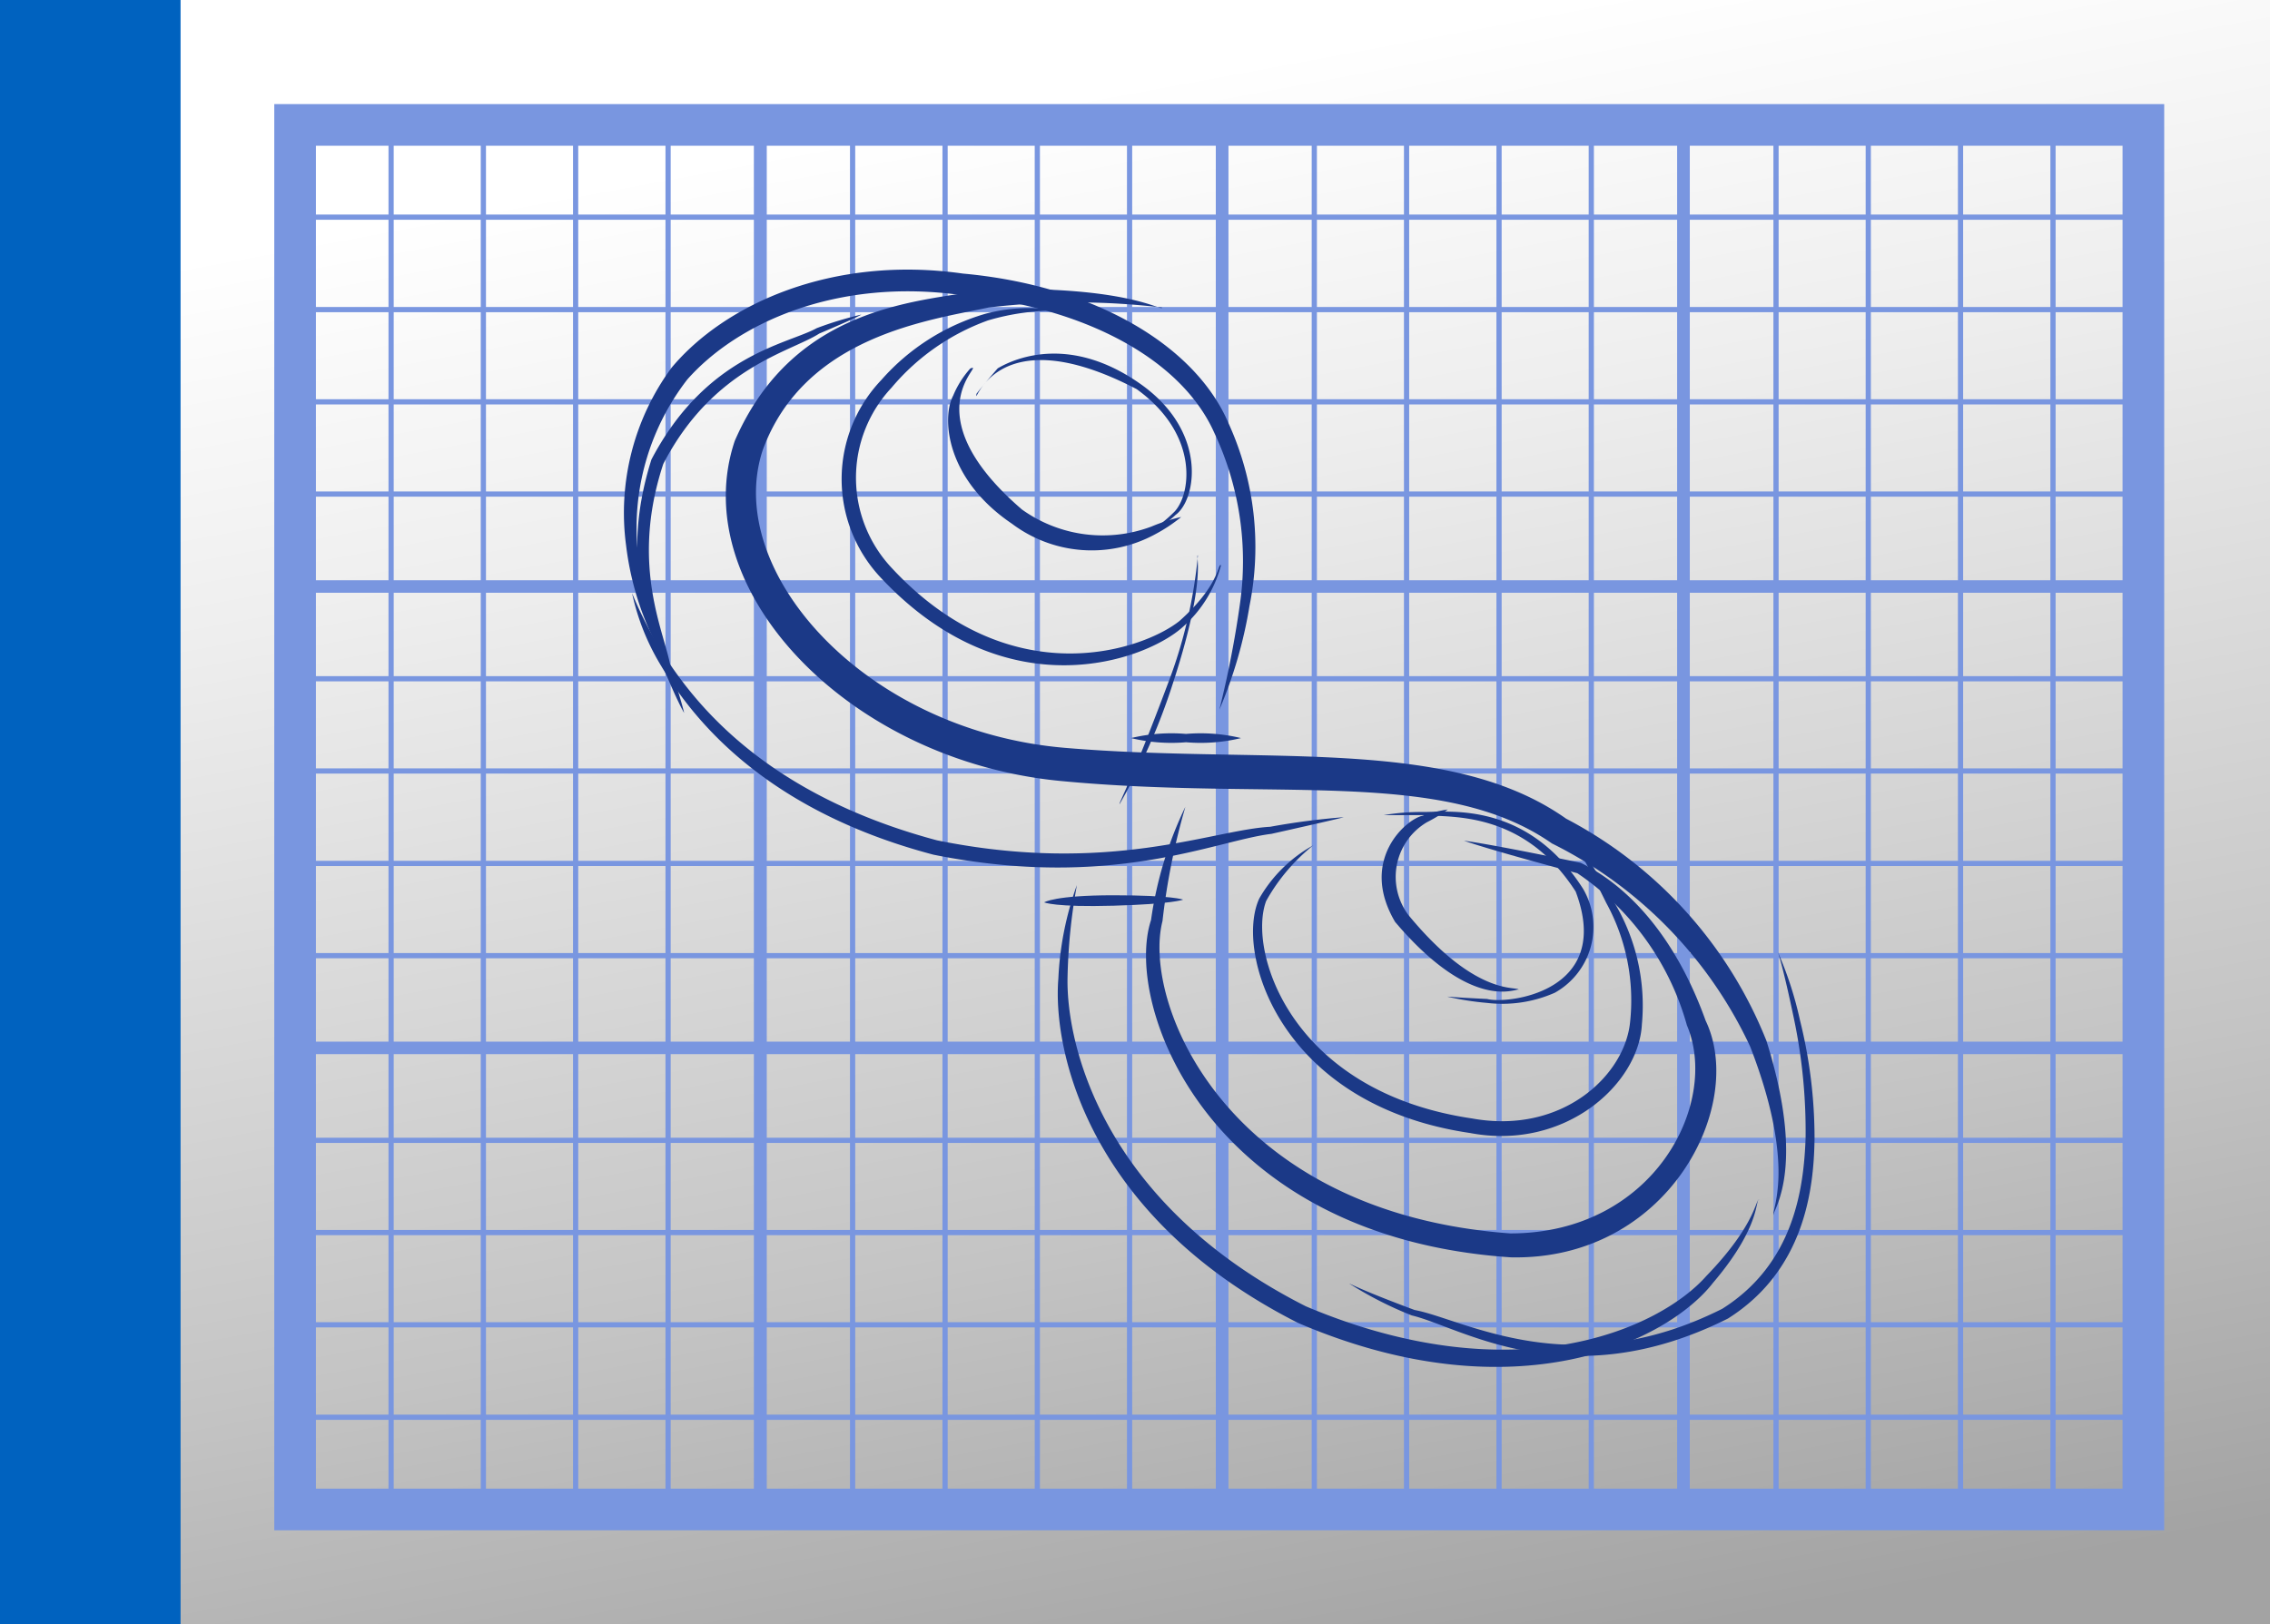 <svg xmlns="http://www.w3.org/2000/svg" xmlns:xlink="http://www.w3.org/1999/xlink" viewBox="0 0 109 78"><rect x="0" y="0" width="109" height="78" fill="#808080" stroke="none"/><defs><style>.cls-1{isolation:isolate;}.cls-2{fill:url(#linear-gradient);}.cls-3{fill:#0062bf;}.cls-4{mix-blend-mode:multiply;}.cls-5,.cls-6,.cls-7,.cls-8{fill:none;}.cls-5,.cls-6,.cls-7{stroke:#7996e0;}.cls-5{stroke-width:0.25px;}.cls-6{stroke-width:0.6px;}.cls-7{stroke-width:2px;}.cls-9{fill:#1b3987;}</style><linearGradient id="linear-gradient" x1="48.18" y1="5.12" x2="62.61" y2="82.49" gradientUnits="userSpaceOnUse"><stop offset="0" stop-color="#fff"/><stop offset="0.23" stop-color="#eee"/><stop offset="0.69" stop-color="#c4c4c4"/><stop offset="0.99" stop-color="#a3a3a3"/></linearGradient></defs><title></title><g class="cls-1"><g id="Layer_2" data-name="Layer 2"><g id="Layer_1-2" data-name="Layer 1"><rect class="cls-2" width="109" height="78"/><rect class="cls-3" width="8.67" height="78"/><g class="cls-4"><line class="cls-5" x1="102.92" y1="10.43" x2="14.17" y2="10.43"/><line class="cls-5" x1="102.92" y1="14.87" x2="14.17" y2="14.87"/><line class="cls-5" x1="102.92" y1="19.3" x2="14.17" y2="19.3"/><line class="cls-5" x1="102.92" y1="23.73" x2="14.17" y2="23.73"/><line class="cls-6" x1="102.92" y1="28.17" x2="14.17" y2="28.17"/><line class="cls-5" x1="102.92" y1="32.6" x2="14.17" y2="32.6"/><line class="cls-5" x1="102.92" y1="37.03" x2="14.17" y2="37.03"/><line class="cls-5" x1="102.92" y1="41.47" x2="14.17" y2="41.47"/><line class="cls-5" x1="102.92" y1="45.9" x2="14.17" y2="45.9"/><line class="cls-6" x1="102.92" y1="50.33" x2="14.17" y2="50.33"/><line class="cls-5" x1="102.92" y1="54.77" x2="14.17" y2="54.77"/><line class="cls-5" x1="102.92" y1="59.2" x2="14.17" y2="59.2"/><line class="cls-5" x1="102.92" y1="63.63" x2="14.17" y2="63.63"/><line class="cls-5" x1="102.92" y1="68.07" x2="14.17" y2="68.07"/><rect class="cls-7" x="14.17" y="6" width="88.75" height="66.5"/><line class="cls-6" x1="36.51" y1="6" x2="36.51" y2="72.5"/><line class="cls-5" x1="18.78" y1="72.5" x2="18.78" y2="6"/><line class="cls-5" x1="23.21" y1="6" x2="23.21" y2="72.5"/><line class="cls-5" x1="27.64" y1="72.5" x2="27.64" y2="6"/><line class="cls-5" x1="32.08" y1="6" x2="32.08" y2="72.5"/><line class="cls-6" x1="36.51" y1="72.5" x2="36.51" y2="6"/><line class="cls-6" x1="58.68" y1="6" x2="58.68" y2="72.5"/><line class="cls-5" x1="40.94" y1="72.5" x2="40.94" y2="6"/><line class="cls-5" x1="45.38" y1="6" x2="45.38" y2="72.5"/><line class="cls-5" x1="49.81" y1="72.5" x2="49.81" y2="6"/><line class="cls-5" x1="54.24" y1="6" x2="54.24" y2="72.5"/><line class="cls-6" x1="58.68" y1="72.5" x2="58.68" y2="6"/><line class="cls-6" x1="80.84" y1="6" x2="80.84" y2="72.5"/><line class="cls-5" x1="63.11" y1="72.5" x2="63.11" y2="6"/><line class="cls-5" x1="67.54" y1="6" x2="67.54" y2="72.5"/><line class="cls-5" x1="71.98" y1="72.5" x2="71.98" y2="6"/><line class="cls-5" x1="76.41" y1="6" x2="76.41" y2="72.5"/><line class="cls-6" x1="80.84" y1="72.5" x2="80.84" y2="6"/><line class="cls-5" x1="85.28" y1="72.5" x2="85.28" y2="6"/><line class="cls-5" x1="89.71" y1="6" x2="89.71" y2="72.5"/><line class="cls-5" x1="94.14" y1="72.5" x2="94.14" y2="6"/><line class="cls-5" x1="98.58" y1="6" x2="98.58" y2="72.5"/><path class="cls-5" d="M107.44,6"/><path class="cls-5" d="M107.44,72.5"/></g><path class="cls-8" d="M50.79,14.92c-4.9-.65-9.44,3.57-10,6.93s1.7,6.57,5.34,8.57c3.89,2.13,11,1.82,12.53-3.27"/><path class="cls-9" d="M50.79,14.92a8,8,0,0,0-3.47.15,10.58,10.58,0,0,0-5,3.18,6.9,6.9,0,0,0-.07,9.45c6.08,6.54,12.82,4,14.56,2.4a6,6,0,0,0,1.82-2.95c-.17-.13,0,.9-2,2.68-1.76,1.4-8.11,3.6-13.82-2.56a6.33,6.33,0,0,1,0-8.65,10.83,10.83,0,0,1,4.63-3.23A11.38,11.38,0,0,1,50.79,14.92Z"/><path class="cls-8" d="M85.21,58.38C87,52.45,82.86,43.05,72.34,38.63,67.64,36.65,61,37.19,57.4,37a43.86,43.86,0,0,1-7.67-.5c-6.61-1.27-11.29-4.45-13.43-9.19a8.3,8.3,0,0,1,1.1-8.77C40.51,15.45,47.47,13,55.8,14.82"/><path class="cls-9" d="M85.21,58.38c-.4.06,1.71-1.71-.39-8.39A20.67,20.67,0,0,0,75.2,39.32c-5.66-4-14.41-2.59-24.05-3.4S34.72,27.43,36.62,21.63c2-5.49,8-6.25,10.85-6.86a35.29,35.29,0,0,1,8.33,0c0,.22-1.56-1.06-8.43-.87-3,.59-9.2.62-12.09,7.28-2.37,7.08,5.4,15.35,15.65,16.33s18.34-.67,23.59,3a20.61,20.61,0,0,1,9.52,9.76C86.45,56.48,84.84,58.44,85.21,58.38Z"/><path class="cls-8" d="M51.71,42.51A25.27,25.27,0,0,0,51,46.43c-.49,4.47,2.38,10.79,8.07,14.81,7.3,5.15,19.37,5.95,24.16-1a9.15,9.15,0,0,0,1.21-2.56"/><path class="cls-9" d="M51.71,42.51A15.21,15.21,0,0,0,50.82,47c-.28,3.38,1.36,11.4,11.51,16.54,10.44,4.48,17.76.86,19.92-1.92,2.41-2.83,2-4.11,2.24-4-.19-.14-.08,1.11-2.56,3.67C79.7,63.81,72.77,67,62.7,62.74,53,57.83,51.21,50.25,51.26,47A27.53,27.53,0,0,1,51.71,42.51Z"/><line class="cls-8" x1="56.81" y1="43.21" x2="50.14" y2="43.39"/><path class="cls-9" d="M56.81,43.21S56.32,43,53.47,43s-3.33.34-3.33.34.49.24,3.34.16S56.81,43.21,56.81,43.21Z"/><path class="cls-8" d="M70.3,40.38l5.88,1.38c3.13,2.15,8.31,9,4.08,14.47-3.49,4.55-11.08,4.72-17.61.68-6-3.69-9.36-9.31-5.75-18.2"/><path class="cls-9" d="M70.3,40.38s1.08.4,5.44,1.56A13,13,0,0,1,81,49.24c1.59,3.75-1.58,10-8.48,10-13.66-1-17.7-11.09-16.7-15a32.65,32.65,0,0,1,1.1-5.49,18.39,18.39,0,0,0-1.65,5.44c-1.34,4.06,2.7,15.22,17.28,16.2,7.54.16,11.31-7.28,9.35-11.37-1.49-4.15-3.81-6.52-6-7.58C71.44,40.51,70.3,40.38,70.3,40.38Z"/><path class="cls-8" d="M63.06,40.6c-1.52,1.31-2.39,1.63-2.6,3.26-.45,3.47,2,7.09,5.74,8.91s7.87,2.11,10.26,0a6.14,6.14,0,0,0,2-6.56,21.12,21.12,0,0,0-3.07-6.09"/><path class="cls-9" d="M63.06,40.6a6.76,6.76,0,0,0-2.59,2.55c-1.19,2.53.92,9.92,10.13,11.27,4.56.86,8.1-2.36,8.24-5.23a9.65,9.65,0,0,0-1.42-6,17.6,17.6,0,0,0-2-3s.44.6,1.71,3.18a9.73,9.73,0,0,1,1.14,5.75C78,51.67,75,54.5,70.69,53.72c-8.76-1.29-10.79-8.09-9.89-10.45A9.08,9.08,0,0,1,63.06,40.6Z"/><path class="cls-8" d="M30.35,28.49q.14.5.33,1c2,5.32,7.13,8.75,11.34,10.33a23.73,23.73,0,0,0,10.2,1.51c2.9-.11,8.61-1.5,12.3-2.06"/><path class="cls-9" d="M30.35,28.49a11.28,11.28,0,0,0,1.3,3.33c1.38,2.35,4.72,7,13.17,9.23,8.57,1.72,13.51-.67,16.23-1,2.77-.62,3.47-.79,3.47-.8a34.66,34.66,0,0,0-3.53.46c-2.78.15-7.73,2.33-16,.65-8.2-2.19-11.54-6.52-13-8.73A19.59,19.59,0,0,1,30.35,28.49Z"/><path class="cls-8" d="M58.55,34.09c3-8.48,1-15.19-4.13-18-4.45-2.47-14.54-4.55-20.6.61-2.86,2.43-5,7.9-2.17,14.47"/><path class="cls-9" d="M58.55,34.09a21.5,21.5,0,0,0,1.45-5,14.31,14.31,0,0,0-1-8.74c-1.62-3.83-6.57-6.65-12.76-7.21-6.27-.89-11.44,1.46-14,4.53a11.77,11.77,0,0,0-2.18,8.5,14.21,14.21,0,0,0,1.53,4.94,22.41,22.41,0,0,1-1-5A11.65,11.65,0,0,1,33,18.23c2.38-2.7,7.17-4.91,13.2-4.05,6,.59,10.55,3.13,12.1,6.59a14.49,14.49,0,0,1,1.23,8.3A49,49,0,0,1,58.55,34.09Z"/><line class="cls-8" x1="54.31" y1="35.45" x2="59.59" y2="35.45"/><path class="cls-9" d="M54.31,35.45a8.27,8.27,0,0,0,2.64.2,8.25,8.25,0,0,0,2.64-.2,8.27,8.27,0,0,0-2.64-.2A8.25,8.25,0,0,0,54.31,35.45Z"/><path class="cls-8" d="M57.52,26.68c0,4.26-3.21,10.81-3.77,11.94"/><path class="cls-9" d="M57.52,26.68a23.25,23.25,0,0,1-1.42,6.1c-1.87,5-2.4,5.82-2.34,5.84a29.71,29.71,0,0,0,2.55-5.77C58,27.69,57.38,26.64,57.52,26.68Z"/><path class="cls-8" d="M56.72,24.83a6.83,6.83,0,0,1-7,.55C47,24,44.46,20.81,46.59,17.7"/><path class="cls-9" d="M56.72,24.83a8.55,8.55,0,0,0-1.43.46,6.66,6.66,0,0,1-6.22-.82c-5.48-4.72-1.62-7.12-2.48-6.77a4.57,4.57,0,0,0-.82,1.3c-.56,1.06-.37,4,2.83,6.16a6.37,6.37,0,0,0,6.85.51A7.57,7.57,0,0,0,56.72,24.83Z"/><path class="cls-8" d="M46.89,18.91c1-2,4-2.44,6.81-1s4,4.25,3.17,6.17a3,3,0,0,1-1.74,1.52"/><path class="cls-9" d="M46.89,18.91c-.13.87.71-3.86,7.69-.22,3.1,2.24,2.58,5.2,1.76,5.94a6.43,6.43,0,0,1-1.21.94,4.14,4.14,0,0,0,1.32-.84c1-.73,1.56-4-1.69-6.29s-5.85-1.34-6.85-.75C47.06,18.66,46.9,18.91,46.89,18.91Z"/><path class="cls-8" d="M72.89,47.6a7.33,7.33,0,0,1-2.68-.8C67.46,45.39,66,42.63,67,40.64a3.46,3.46,0,0,1,2.53-1.75"/><path class="cls-9" d="M72.89,47.6c.29-.38-1.72.65-5.26-3.65a3.05,3.05,0,0,1,.89-4.46,7.14,7.14,0,0,0,1-.61,6.07,6.07,0,0,0-1.21.3c-.77.15-3.08,2.12-1.32,5.1C71.07,49.09,73.22,47.16,72.89,47.6Z"/><path class="cls-8" d="M66.44,39.15a24,24,0,0,1,4.2,0h0a7.53,7.53,0,0,1,2.2.73C75.6,41.29,77,44.05,76,46c-.68,1.35-2.07,2.58-6.52,1.83"/><path class="cls-9" d="M66.44,39.15s.39,0,1.92,0c1.31.12,4.79-.23,7.3,3.67,1.84,4.87-3.35,5.42-4.25,5.16-1.52-.07-1.91-.12-1.91-.11a13.69,13.69,0,0,0,1.91.3,6.24,6.24,0,0,0,3.25-.49,3.62,3.62,0,0,0,1.35-5C73.33,38.5,69.62,39,68.36,39A10.75,10.75,0,0,0,66.44,39.15Z"/><path class="cls-8" d="M85.37,45.73s4.45,11.82-1.57,16.74c-7.11,5.81-19-.81-19-.81"/><path class="cls-9" d="M85.37,45.73s.24.65.79,3.29a26.26,26.26,0,0,1,.54,5.66c-.09,2.37-.54,6-4,8.18-7.23,3.64-12.43.49-14.77.06-2.53-.94-3.13-1.28-3.14-1.27a17.67,17.67,0,0,0,3,1.53c2.32.54,7.49,4,15.18.15,3.7-2.33,4.13-6.25,4.16-8.65A23.34,23.34,0,0,0,86.43,49,17.3,17.3,0,0,0,85.37,45.73Z"/><path class="cls-8" d="M41.36,15.11c-7.78,2.78-13.8,6.39-8.52,19.17"/><path class="cls-9" d="M41.36,15.11a16.71,16.71,0,0,0-2.14.65c-1.42.78-5.29,1.27-7.94,6.31-1.7,5.38.27,8.54.64,10.17.7,1.65.93,2,.93,2s-.09-.45-.64-2.14c-.24-1.64-2-4.85-.36-9.82,2.41-4.65,6.11-5.37,7.49-6.26C41,15.32,41.36,15.12,41.36,15.11Z"/></g></g></g></svg>
